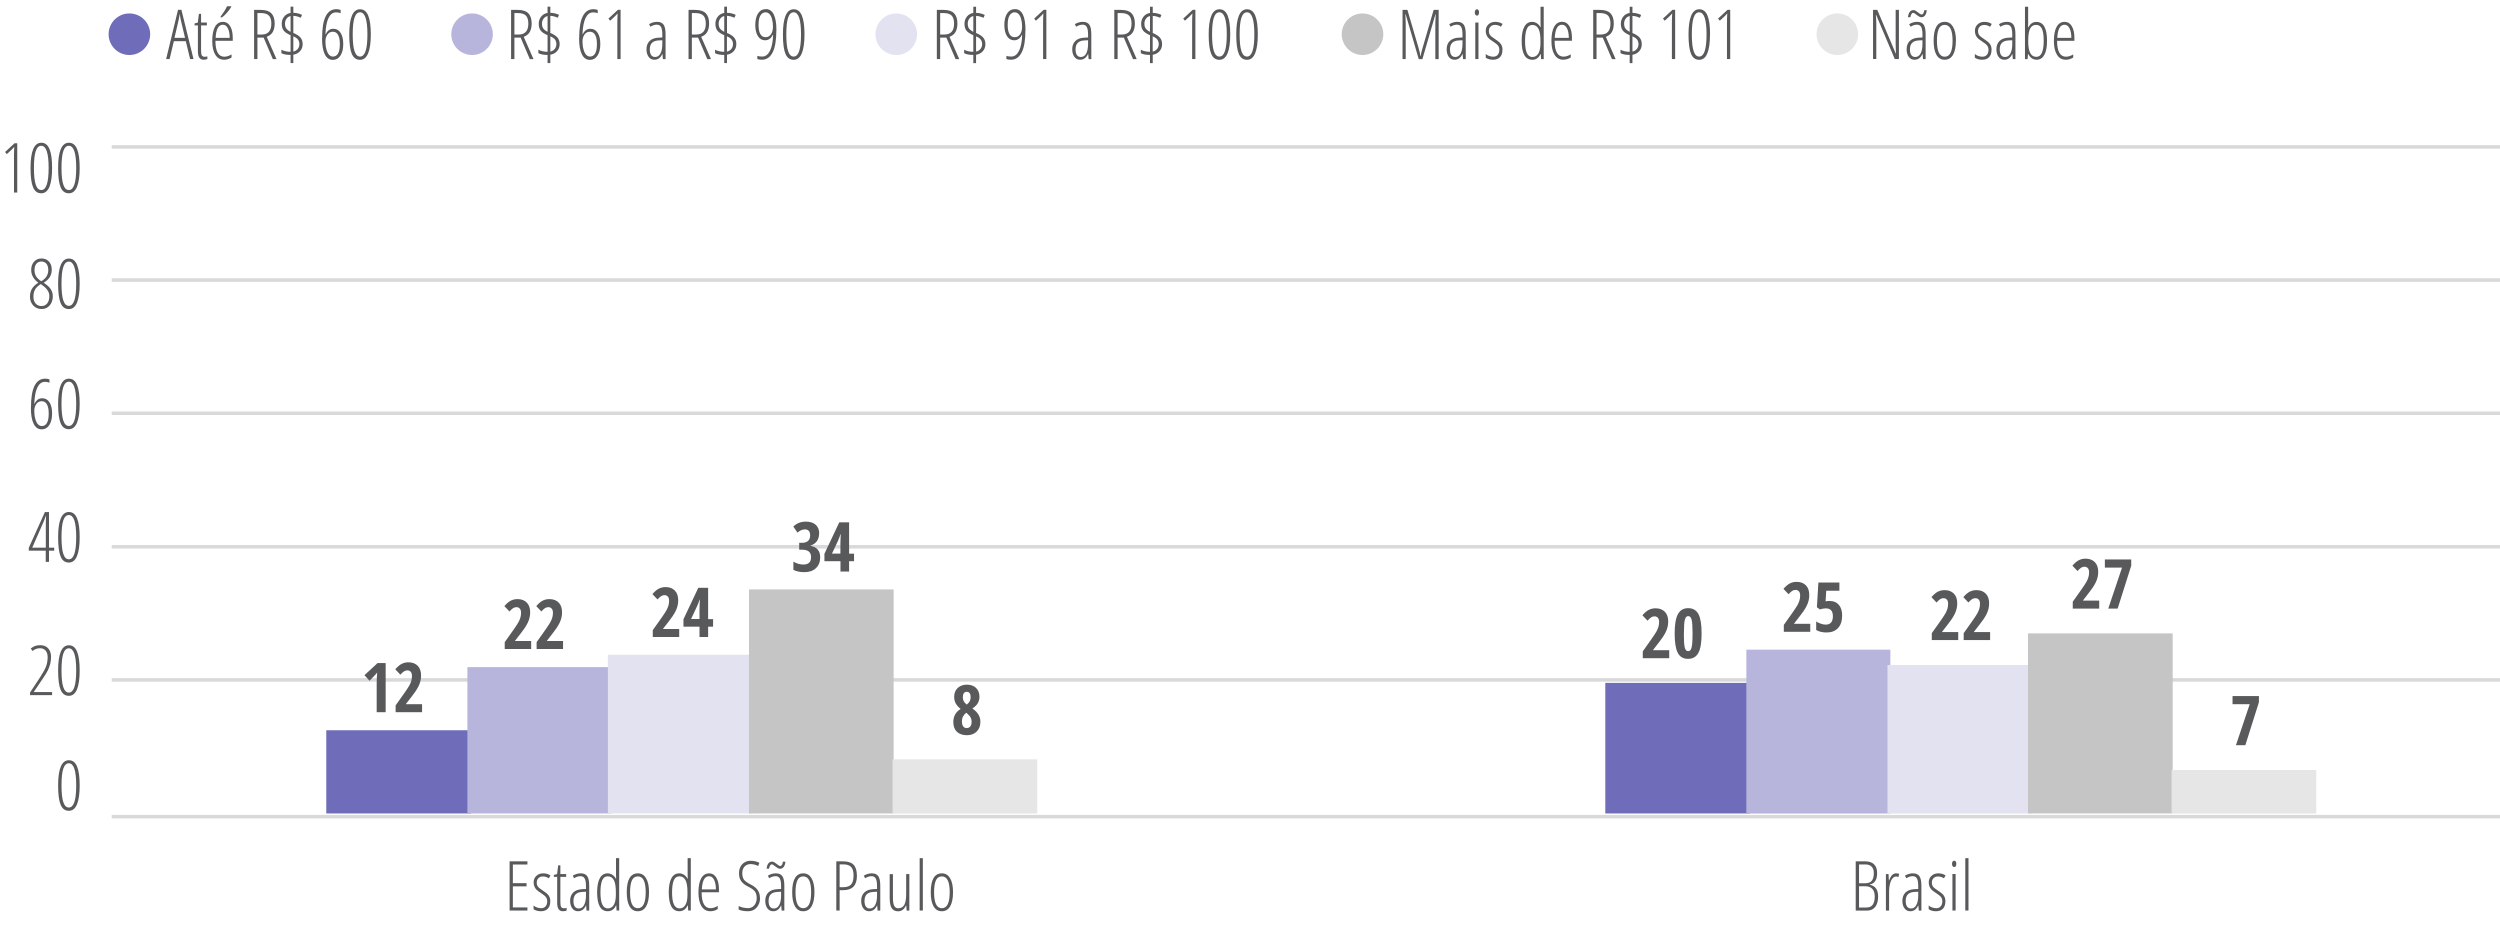 <?xml version="1.0" encoding="UTF-8"?>
<svg id="Camada_2" data-name="Camada 2" xmlns="http://www.w3.org/2000/svg" version="1.1" viewBox="0 0 353.61 131.23">
  <defs>
    <style>
      .cls-1 {
        fill: #58595b;
      }

      .cls-1, .cls-2, .cls-3, .cls-4, .cls-5, .cls-6 {
        stroke-width: 0px;
      }

      .cls-2 {
        fill: #b7b5dc;
      }

      .cls-7 {
        fill: none;
        stroke: #d9d9d9;
        stroke-miterlimit: 10;
        stroke-width: .5px;
      }

      .cls-3 {
        fill: #e6e6e6;
      }

      .cls-4 {
        fill: #6f6cb9;
      }

      .cls-5 {
        fill: #c5c5c5;
      }

      .cls-6 {
        fill: #e2e2f1;
      }
    </style>
  </defs>
  <circle class="cls-3" cx="259.88" cy="4.84" r="2.94"/>
  <circle class="cls-5" cx="192.72" cy="4.84" r="2.94"/>
  <circle class="cls-2" cx="66.77" cy="4.84" r="2.94"/>
  <circle class="cls-6" cx="126.77" cy="4.84" r="2.94"/>
  <circle class="cls-4" cx="18.3" cy="4.84" r="2.94"/>
  <g>
    <path class="cls-1" d="M74.6,128.79h-2.52v-6.96h2.52v.45h-2.06v2.64h1.94v.45h-1.94v2.98h2.06v.45Z"/>
    <path class="cls-1" d="M77.83,127.5c0,.44-.11.78-.34,1.02-.23.25-.56.37-.99.37-.23,0-.44-.03-.62-.09-.18-.06-.32-.13-.41-.2v-.53c.12.12.27.21.47.28.19.07.39.11.6.11.27,0,.48-.09.63-.26.15-.17.23-.41.23-.7,0-.23-.05-.42-.16-.58-.11-.16-.32-.34-.63-.54-.35-.22-.59-.4-.72-.53-.13-.13-.23-.28-.3-.45s-.11-.36-.11-.59c0-.37.12-.68.38-.92.25-.24.57-.36.96-.36.42,0,.76.1,1.04.3l-.23.4c-.26-.17-.54-.26-.83-.26-.27,0-.48.08-.64.24-.16.16-.24.36-.24.62,0,.23.05.42.16.57s.34.34.69.56c.34.23.58.41.7.54s.22.28.28.45c.06.16.09.35.09.56Z"/>
    <path class="cls-1" d="M79.78,128.47c.14,0,.26-.02.37-.06v.38c-.14.06-.32.1-.54.1-.53,0-.8-.4-.8-1.19v-3.67h-.47v-.27l.46-.13.15-1.23h.31v1.23h.82v.4h-.82v3.54c0,.35.04.59.11.71s.21.19.4.19Z"/>
    <path class="cls-1" d="M82.96,128.79l-.06-.72h-.02c-.25.55-.62.82-1.12.82-.34,0-.61-.13-.81-.4-.2-.27-.31-.63-.31-1.08,0-.49.15-.88.44-1.17.3-.29.71-.44,1.24-.47l.56-.03v-.43c0-.48-.06-.83-.18-1.05s-.32-.33-.6-.33c-.3,0-.6.1-.9.29l-.19-.36c.36-.22.73-.33,1.13-.33.43,0,.73.13.92.4.19.27.28.72.28,1.35v3.52h-.37ZM81.86,128.5c.32,0,.58-.16.75-.48.18-.32.27-.77.27-1.35v-.54l-.54.03c-.42.02-.72.14-.93.35-.2.21-.3.51-.3.91,0,.37.07.65.2.82.13.17.31.26.54.26Z"/>
    <path class="cls-1" d="M85.96,128.89c-1,0-1.5-.89-1.5-2.67,0-.88.13-1.54.38-2,.25-.46.62-.69,1.11-.69.23,0,.45.07.66.2s.37.32.5.55h.04l-.02-.58v-2.32h.45v7.41h-.37l-.04-.72h-.04c-.12.26-.28.47-.48.61s-.42.21-.68.21ZM85.98,128.49c.36,0,.64-.17.84-.5s.29-.83.29-1.48v-.3c0-.78-.09-1.35-.28-1.72-.19-.36-.48-.54-.86-.54s-.64.19-.8.58c-.16.39-.24.95-.24,1.69s.08,1.31.25,1.69c.17.38.44.58.81.58Z"/>
    <path class="cls-1" d="M91.8,126.2c0,.87-.14,1.54-.41,2-.27.46-.67.69-1.18.69s-.89-.23-1.16-.69c-.27-.46-.4-1.13-.4-2,0-1.78.53-2.67,1.58-2.67.5,0,.88.23,1.16.7.28.47.41,1.12.41,1.97ZM89.12,126.2c0,.75.09,1.31.27,1.69s.46.57.83.57c.74,0,1.11-.75,1.11-2.26s-.37-2.24-1.11-2.24c-.39,0-.67.19-.84.56-.17.38-.26.94-.26,1.68Z"/>
    <path class="cls-1" d="M96.09,128.89c-1,0-1.5-.89-1.5-2.67,0-.88.13-1.54.38-2,.25-.46.62-.69,1.11-.69.23,0,.45.07.66.2s.37.32.5.55h.04l-.02-.58v-2.32h.45v7.41h-.37l-.04-.72h-.04c-.12.26-.28.47-.48.61s-.42.21-.68.21ZM96.11,128.49c.36,0,.64-.17.84-.5s.29-.83.29-1.48v-.3c0-.78-.09-1.35-.28-1.72-.19-.36-.48-.54-.86-.54s-.64.19-.8.58c-.16.39-.24.95-.24,1.69s.08,1.31.25,1.69c.17.38.44.58.81.58Z"/>
    <path class="cls-1" d="M100.49,128.89c-.55,0-.97-.23-1.26-.7-.29-.47-.44-1.11-.44-1.94,0-.88.13-1.56.39-2.02.26-.46.64-.7,1.13-.7.43,0,.77.2,1.01.61.25.41.37.96.37,1.65v.42h-2.45c0,.75.11,1.32.32,1.69.21.37.52.56.94.56.32,0,.66-.11,1.02-.32v.44c-.33.21-.68.31-1.04.31ZM100.29,123.94c-.62,0-.96.62-1.02,1.86h1.99c0-.57-.09-1.02-.26-1.36-.17-.34-.41-.5-.7-.5Z"/>
    <path class="cls-1" d="M107.51,126.97c0,.57-.16,1.03-.48,1.39s-.72.53-1.21.53c-.56,0-1-.08-1.34-.24v-.5c.17.09.37.17.61.22.24.05.49.08.72.08.36,0,.65-.13.88-.4.23-.27.34-.61.34-1.03,0-.38-.08-.69-.24-.91-.16-.23-.47-.45-.93-.68-.36-.18-.63-.36-.8-.53s-.31-.37-.4-.59c-.09-.23-.13-.5-.13-.81,0-.34.07-.65.21-.91s.33-.47.59-.62c.25-.15.52-.22.82-.22.27,0,.52.03.74.09.22.06.39.13.52.2l-.18.45c-.35-.18-.71-.27-1.08-.27-.34,0-.62.12-.84.35-.21.23-.32.54-.32.93s.08.69.23.91c.16.22.46.44.91.67.47.23.81.5,1.03.8.22.31.33.68.33,1.12Z"/>
    <path class="cls-1" d="M110.56,128.79l-.06-.72h-.02c-.25.55-.62.82-1.12.82-.34,0-.61-.13-.81-.4-.2-.27-.31-.63-.31-1.08,0-.49.15-.88.44-1.17.3-.29.71-.44,1.24-.47l.56-.03v-.43c0-.48-.06-.83-.18-1.05s-.32-.33-.6-.33c-.3,0-.6.1-.9.29l-.19-.36c.36-.22.73-.33,1.13-.33.43,0,.73.13.92.4.19.27.28.72.28,1.35v3.52h-.37ZM110.33,122.88c-.11,0-.22-.03-.33-.1s-.21-.13-.31-.21c-.1-.07-.19-.14-.28-.21s-.17-.1-.24-.1c-.1,0-.19.06-.25.17s-.12.26-.15.44h-.35c.04-.31.12-.55.25-.73.13-.18.31-.27.54-.27.11,0,.22.03.32.1.1.06.21.13.3.21.1.07.19.14.28.21s.17.1.25.1c.11,0,.19-.06.25-.17s.1-.26.13-.44h.35c-.03.32-.11.57-.24.74-.13.17-.31.26-.52.26ZM109.46,128.5c.32,0,.58-.16.75-.48.18-.32.27-.77.27-1.35v-.54l-.54.03c-.42.02-.72.14-.93.35-.2.21-.3.51-.3.91,0,.37.07.65.2.82.13.17.31.26.54.26Z"/>
    <path class="cls-1" d="M115.2,126.2c0,.87-.14,1.54-.41,2-.27.46-.67.69-1.18.69s-.89-.23-1.16-.69c-.27-.46-.4-1.13-.4-2,0-1.78.53-2.67,1.58-2.67.5,0,.88.23,1.16.7.28.47.41,1.12.41,1.97ZM112.52,126.2c0,.75.09,1.31.27,1.69s.46.57.83.57c.74,0,1.11-.75,1.11-2.26s-.37-2.24-1.11-2.24c-.39,0-.67.19-.84.56-.17.38-.26.94-.26,1.68Z"/>
    <path class="cls-1" d="M121.21,123.83c0,.72-.16,1.24-.49,1.58s-.81.5-1.46.5h-.5v2.88h-.47v-6.96h.95c.68,0,1.18.16,1.49.48.31.32.47.83.47,1.52ZM118.76,125.49h.47c.55,0,.93-.13,1.16-.39.23-.26.34-.68.34-1.27s-.12-.96-.35-1.21c-.24-.24-.6-.36-1.1-.36h-.52v3.23Z"/>
    <path class="cls-1" d="M124.13,128.79l-.06-.72h-.02c-.25.55-.62.82-1.12.82-.34,0-.61-.13-.81-.4-.2-.27-.31-.63-.31-1.08,0-.49.15-.88.44-1.17.3-.29.71-.44,1.24-.47l.56-.03v-.43c0-.48-.06-.83-.18-1.05s-.32-.33-.6-.33c-.3,0-.6.1-.9.29l-.19-.36c.36-.22.73-.33,1.13-.33.43,0,.73.13.92.4.19.27.28.72.28,1.35v3.52h-.37ZM123.03,128.5c.32,0,.58-.16.75-.48.18-.32.27-.77.27-1.35v-.54l-.54.03c-.42.02-.72.14-.93.35-.2.21-.3.51-.3.91,0,.37.07.65.2.82.13.17.31.26.54.26Z"/>
    <path class="cls-1" d="M126.3,123.63v3.37c0,.51.06.88.18,1.12.12.23.31.35.56.35.39,0,.68-.16.86-.47.18-.32.27-.83.27-1.53v-2.84h.45v5.17h-.38l-.06-.72h-.04c-.11.26-.27.47-.46.61s-.41.21-.64.21c-.42,0-.72-.15-.91-.44-.19-.29-.29-.78-.29-1.45v-3.37h.45Z"/>
    <path class="cls-1" d="M130.53,128.79h-.45v-7.41h.45v7.41Z"/>
    <path class="cls-1" d="M134.8,126.2c0,.87-.14,1.54-.41,2-.27.46-.67.69-1.18.69s-.89-.23-1.16-.69c-.27-.46-.4-1.13-.4-2,0-1.78.53-2.67,1.58-2.67.5,0,.88.23,1.16.7.28.47.41,1.12.41,1.97ZM132.12,126.2c0,.75.09,1.31.27,1.69s.46.57.83.57c.74,0,1.11-.75,1.11-2.26s-.37-2.24-1.11-2.24c-.39,0-.67.19-.84.56-.17.38-.26.94-.26,1.68Z"/>
  </g>
  <g>
    <path class="cls-1" d="M262.48,121.83h1.33c.55,0,.97.14,1.26.42.29.28.44.69.44,1.24,0,.94-.34,1.48-1.03,1.62v.04c.4.08.69.26.88.53.19.27.29.65.29,1.14,0,.62-.14,1.11-.41,1.46-.28.35-.66.52-1.16.52h-1.6v-6.96ZM262.95,124.93h.88c.43,0,.75-.12.93-.36.19-.24.28-.6.28-1.09,0-.39-.1-.69-.31-.9-.21-.21-.51-.31-.91-.31h-.87v2.67ZM262.95,125.36v3h1.07c.77,0,1.15-.52,1.15-1.56,0-.46-.11-.82-.34-1.07-.23-.25-.54-.37-.95-.37h-.94Z"/>
    <path class="cls-1" d="M268.18,123.53c.16,0,.31.02.45.07l-.11.45c-.11-.05-.23-.07-.35-.07-.17,0-.34.09-.49.27-.15.18-.27.43-.35.75-.09.32-.13.67-.13,1.06v2.74h-.45v-5.17h.37l.05.9h.03c.24-.67.57-1,.98-1Z"/>
    <path class="cls-1" d="M271.4,128.79l-.06-.72h-.02c-.25.55-.62.82-1.12.82-.34,0-.61-.13-.81-.4-.21-.27-.31-.63-.31-1.08,0-.49.15-.88.44-1.17.29-.29.71-.44,1.24-.47l.56-.03v-.43c0-.48-.06-.83-.18-1.05-.12-.22-.32-.33-.6-.33-.29,0-.6.1-.9.29l-.2-.36c.36-.22.73-.33,1.13-.33.43,0,.73.13.92.4.19.27.28.72.28,1.35v3.52h-.37ZM270.3,128.5c.32,0,.58-.16.75-.48.18-.32.27-.77.27-1.35v-.54l-.54.03c-.42.02-.72.14-.93.35-.2.21-.3.51-.3.91,0,.37.07.65.2.82.13.17.31.26.54.26Z"/>
    <path class="cls-1" d="M275.16,127.5c0,.44-.11.78-.34,1.02-.23.25-.56.37-.99.37-.24,0-.44-.03-.62-.09-.18-.06-.32-.13-.41-.2v-.53c.12.12.27.21.47.28.19.07.39.11.6.11.27,0,.48-.09.63-.26.15-.17.23-.41.23-.7,0-.23-.05-.42-.16-.58-.11-.16-.32-.34-.63-.54-.35-.22-.59-.4-.72-.53-.13-.13-.23-.28-.3-.45-.07-.17-.11-.36-.11-.59,0-.37.12-.68.38-.92.25-.24.57-.36.96-.36.42,0,.76.1,1.04.3l-.23.4c-.26-.17-.54-.26-.83-.26-.27,0-.48.08-.64.24-.16.16-.24.36-.24.62,0,.23.05.42.16.57.11.15.34.34.69.56.34.23.58.41.7.54s.22.28.28.45c.06.16.09.35.09.56Z"/>
    <path class="cls-1" d="M276.1,122.19c0-.14.03-.25.09-.33.06-.08.13-.12.23-.12.09,0,.15.04.21.12.05.08.08.19.08.33s-.03.25-.08.33c-.05.08-.12.12-.21.12-.09,0-.17-.04-.23-.12-.06-.08-.09-.19-.09-.33ZM276.61,128.79h-.45v-5.17h.45v5.17Z"/>
    <path class="cls-1" d="M278.43,128.79h-.45v-7.41h.45v7.41Z"/>
  </g>
  <path class="cls-7" d="M15.8,96.17h337.81M15.8,77.34h337.81M15.8,58.45h337.81M15.8,39.61h337.81M15.8,20.78h337.81"/>
  <path class="cls-4" d="M46.15,103.29h20.46v11.77h-20.46v-11.77h0ZM227.06,96.59h20.46v18.47h-20.46v-18.47h0Z"/>
  <path class="cls-2" d="M66.11,94.36h20.37v20.7h-20.37v-20.7h0ZM247.01,91.89h20.37v23.18h-20.37v-23.18h0Z"/>
  <path class="cls-6" d="M85.98,92.61h20.46v22.45h-20.46v-22.45h0ZM266.97,94.06h20.37v21.01h-20.37v-21.01h0Z"/>
  <path class="cls-5" d="M105.94,83.37h20.46v31.69h-20.46v-31.69h0ZM286.85,89.59h20.46v25.47h-20.46v-25.47h0Z"/>
  <path class="cls-3" d="M126.25,107.4h20.46v7.67h-20.46v-7.67h0ZM307.16,108.91h20.46v6.16h-20.46v-6.16h0Z"/>
  <line class="cls-7" x1="15.8" y1="115.51" x2="353.61" y2="115.51"/>
  <g>
    <path class="cls-1" d="M54.56,100.74h-1.28v-4.08c0-.44.02-.96.07-1.53-.02.03-.1.13-.25.29-.14.16-.42.45-.83.87l-.72-.79,1.85-1.71h1.15v6.96Z"/>
    <path class="cls-1" d="M59.69,100.74h-3.73v-.97l1.24-1.75c.34-.48.57-.84.7-1.07s.22-.46.28-.67c.06-.21.09-.44.09-.66,0-.27-.06-.47-.18-.6-.12-.13-.27-.2-.46-.2-.17,0-.33.04-.47.13s-.32.25-.53.48l-.72-.76c.33-.38.64-.64.93-.78s.6-.21.93-.21c.56,0,1,.17,1.32.5s.47.79.47,1.38c0,.27-.03.52-.09.76-.06.24-.14.48-.26.72-.12.24-.26.49-.44.75-.17.26-.62.85-1.35,1.78v.04h2.28v1.15Z"/>
  </g>
  <g>
    <path class="cls-1" d="M236.09,93.1h-3.73v-.97l1.24-1.75c.34-.48.57-.84.7-1.07s.22-.46.28-.67c.06-.21.09-.44.09-.66,0-.27-.06-.47-.18-.6s-.27-.2-.46-.2c-.17,0-.33.04-.47.13-.15.09-.32.25-.53.48l-.72-.76c.33-.38.64-.64.93-.78s.59-.21.93-.21c.56,0,1,.17,1.32.5.32.33.47.79.47,1.38,0,.27-.03.52-.09.76-.06.24-.14.48-.26.72-.12.24-.26.49-.44.75s-.62.85-1.35,1.78v.04h2.28v1.15Z"/>
    <path class="cls-1" d="M240.68,89.62c0,1.26-.15,2.17-.46,2.73-.3.56-.79.84-1.46.84s-1.16-.28-1.45-.85c-.29-.56-.44-1.47-.44-2.73s.15-2.17.46-2.74c.31-.57.79-.85,1.45-.85s1.15.28,1.45.83c.3.56.45,1.47.45,2.76ZM238.17,89.62c0,.97.04,1.63.13,1.97.08.34.24.51.48.51.16,0,.28-.07.37-.22.09-.15.15-.39.19-.73.04-.34.06-.85.06-1.53,0-.96-.04-1.61-.13-1.96s-.25-.52-.48-.52-.39.17-.48.52-.13,1-.13,1.96Z"/>
  </g>
  <g>
    <path class="cls-1" d="M75.12,91.8h-3.73v-.97l1.24-1.75c.34-.48.57-.84.7-1.07s.22-.46.28-.67c.06-.21.09-.44.09-.66,0-.27-.06-.47-.18-.6-.12-.13-.27-.2-.46-.2-.17,0-.33.04-.47.13s-.32.25-.53.48l-.72-.76c.33-.38.64-.64.93-.78s.6-.21.93-.21c.56,0,1,.17,1.32.5s.47.79.47,1.38c0,.27-.03.52-.09.76-.06.24-.14.48-.26.72-.12.24-.26.49-.44.75-.17.26-.62.85-1.35,1.78v.04h2.28v1.15Z"/>
    <path class="cls-1" d="M79.63,91.8h-3.73v-.97l1.24-1.75c.34-.48.57-.84.7-1.07s.22-.46.28-.67c.06-.21.09-.44.09-.66,0-.27-.06-.47-.18-.6-.12-.13-.27-.2-.46-.2-.17,0-.33.04-.47.13s-.32.25-.53.48l-.72-.76c.33-.38.64-.64.93-.78s.6-.21.93-.21c.56,0,1,.17,1.32.5s.47.79.47,1.38c0,.27-.03.52-.09.76-.06.24-.14.48-.26.72-.12.24-.26.49-.44.75-.17.26-.62.85-1.35,1.78v.04h2.28v1.15Z"/>
  </g>
  <g>
    <path class="cls-1" d="M256.04,89.36h-3.73v-.97l1.24-1.75c.34-.48.57-.84.7-1.07s.22-.46.28-.67c.06-.21.09-.44.09-.66,0-.27-.06-.47-.18-.6s-.27-.2-.46-.2c-.17,0-.33.04-.47.13-.15.09-.32.25-.53.48l-.72-.76c.33-.38.64-.64.93-.78s.59-.21.93-.21c.56,0,1,.17,1.32.5.32.33.47.79.47,1.38,0,.27-.03.52-.09.76-.06.24-.14.48-.26.72-.12.24-.26.49-.44.75s-.62.85-1.35,1.78v.04h2.28v1.15Z"/>
    <path class="cls-1" d="M258.85,85.01c.52,0,.94.18,1.25.55.31.37.46.86.46,1.5,0,.76-.19,1.35-.58,1.77-.39.42-.92.63-1.61.63-.61,0-1.1-.12-1.48-.35v-1.21c.16.12.37.22.63.31.25.09.49.14.71.14.68,0,1.02-.4,1.02-1.19,0-.74-.33-1.11-1-1.11-.26,0-.54.05-.84.15l-.42-.31.21-3.49h2.97v1.16h-1.86l-.09,1.5c.18-.04.38-.06.61-.06Z"/>
  </g>
  <g>
    <path class="cls-1" d="M96.06,90.1h-3.73v-.97l1.24-1.75c.34-.48.57-.84.7-1.07s.22-.46.28-.67c.06-.21.09-.44.09-.66,0-.27-.06-.47-.18-.6-.12-.13-.27-.2-.46-.2-.17,0-.33.04-.47.13s-.32.25-.53.48l-.72-.76c.33-.38.64-.64.93-.78s.6-.21.93-.21c.56,0,1,.17,1.32.5s.47.79.47,1.38c0,.27-.03.52-.09.76-.06.24-.14.48-.26.72-.12.24-.26.49-.44.75-.17.26-.62.85-1.35,1.78v.04h2.28v1.15Z"/>
    <path class="cls-1" d="M100.86,88.64h-.7v1.46h-1.22v-1.46h-2.27v-1.05l2.1-4.45h1.39v4.43h.7v1.07ZM98.94,87.56v-1.47l.02-.65.03-.62h-.04c-.11.35-.23.66-.36.94l-.84,1.79h1.18Z"/>
  </g>
  <g>
    <path class="cls-1" d="M276.97,90.53h-3.73v-.97l1.24-1.75c.34-.48.57-.84.7-1.07s.22-.46.28-.67c.06-.21.09-.44.09-.66,0-.27-.06-.47-.18-.6s-.27-.2-.46-.2c-.17,0-.33.04-.47.13-.15.09-.32.25-.53.48l-.72-.76c.33-.38.64-.64.93-.78s.59-.21.93-.21c.56,0,1,.17,1.32.5.32.33.47.79.47,1.38,0,.27-.03.52-.09.76-.06.24-.14.48-.26.72-.12.24-.26.49-.44.75s-.62.85-1.35,1.78v.04h2.28v1.15Z"/>
    <path class="cls-1" d="M281.48,90.53h-3.73v-.97l1.24-1.75c.34-.48.57-.84.7-1.07s.22-.46.28-.67c.06-.21.09-.44.09-.66,0-.27-.06-.47-.18-.6s-.27-.2-.46-.2c-.17,0-.33.04-.47.13-.15.09-.32.25-.53.48l-.72-.76c.33-.38.64-.64.93-.78s.59-.21.93-.21c.56,0,1,.17,1.32.5.32.33.47.79.47,1.38,0,.27-.03.52-.09.76-.06.24-.14.48-.26.72-.12.24-.26.49-.44.75s-.62.85-1.35,1.78v.04h2.28v1.15Z"/>
  </g>
  <g>
    <path class="cls-1" d="M115.86,75.45c0,.44-.11.81-.32,1.1-.22.3-.52.5-.91.62v.04c.44.07.78.24,1.02.51.24.27.36.64.36,1.11,0,.64-.2,1.15-.6,1.53s-.94.57-1.64.57c-.62,0-1.13-.11-1.55-.33v-1.16c.21.13.44.23.68.3.24.07.48.11.71.11.37,0,.65-.08.83-.25.19-.17.28-.44.28-.81,0-.7-.43-1.04-1.28-1.04h-.4v-.97h.38c.38,0,.67-.09.87-.27.2-.18.3-.44.3-.79,0-.28-.06-.48-.19-.63-.13-.14-.31-.21-.55-.21-.36,0-.71.15-1.05.46l-.59-.86c.47-.47,1.06-.7,1.78-.7.59,0,1.05.15,1.38.44.33.3.5.7.5,1.22Z"/>
    <path class="cls-1" d="M120.8,79.38h-.7v1.46h-1.22v-1.46h-2.27v-1.05l2.1-4.45h1.39v4.43h.7v1.07ZM118.87,78.31v-1.47l.02-.65.03-.62h-.04c-.11.35-.23.66-.36.94l-.84,1.79h1.18Z"/>
  </g>
  <g>
    <path class="cls-1" d="M296.91,86.08h-3.73v-.97l1.24-1.75c.34-.48.57-.84.7-1.07s.22-.46.28-.67c.06-.21.09-.44.09-.66,0-.27-.06-.47-.18-.6s-.27-.2-.46-.2c-.17,0-.33.04-.47.13-.15.09-.32.25-.53.48l-.72-.76c.33-.38.64-.64.93-.78s.59-.21.93-.21c.56,0,1,.17,1.32.5.32.33.47.79.47,1.38,0,.27-.03.52-.09.76-.06.24-.14.48-.26.72-.12.24-.26.49-.44.75s-.62.85-1.35,1.78v.04h2.28v1.15Z"/>
    <path class="cls-1" d="M298.2,86.08l1.95-5.8h-2.43v-1.15h3.73v.88l-1.92,6.07h-1.34Z"/>
  </g>
  <path class="cls-1" d="M136.75,96.84c.54,0,.98.15,1.3.46.32.31.49.73.49,1.26,0,.33-.08.62-.23.89-.15.27-.41.52-.77.76.41.29.69.58.87.89s.26.63.26.99c0,.57-.17,1.03-.52,1.38-.35.35-.81.52-1.39.52s-1.07-.16-1.41-.48c-.34-.32-.51-.78-.51-1.38,0-.4.08-.75.25-1.06.17-.31.43-.57.79-.8-.33-.26-.57-.53-.71-.8-.14-.27-.21-.57-.21-.91,0-.52.17-.94.5-1.25.33-.31.77-.47,1.29-.47ZM136.06,102.06c0,.28.06.5.17.67.12.17.28.25.5.25.23,0,.41-.08.53-.25.12-.17.17-.39.17-.67,0-.2-.05-.39-.14-.57-.09-.18-.27-.38-.53-.61l-.07-.07c-.21.15-.36.33-.47.52-.11.2-.16.44-.16.73ZM136.74,97.85c-.18,0-.32.07-.41.2-.09.13-.14.32-.14.56,0,.21.04.39.11.55.08.16.22.32.44.5.21-.16.35-.32.43-.49.08-.16.12-.35.12-.56,0-.51-.19-.76-.56-.76Z"/>
  <path class="cls-1" d="M316.26,105.4l1.95-5.8h-2.43v-1.15h3.73v.88l-1.92,6.07h-1.34Z"/>
  <path class="cls-1" d="M11.27,111.09c0,1.18-.13,2.07-.38,2.68-.26.61-.64.91-1.15.91-.54,0-.92-.28-1.16-.84s-.36-1.48-.36-2.74c0-2.38.51-3.57,1.52-3.57.53,0,.91.29,1.16.89s.37,1.49.37,2.69ZM8.7,111.09c0,1.05.08,1.83.25,2.35.17.52.43.78.79.78.7,0,1.04-1.05,1.04-3.14s-.35-3.12-1.04-3.12c-.36,0-.62.26-.79.77-.17.51-.25,1.3-.25,2.35Z"/>
  <g>
    <path class="cls-1" d="M7.37,98.32h-3.12v-.37l1.4-2.12c.43-.66.72-1.18.87-1.58.15-.4.22-.84.22-1.33,0-.37-.1-.67-.29-.9-.19-.22-.46-.33-.79-.33-.22,0-.41.03-.57.1-.16.06-.33.16-.49.29l-.25-.36c.22-.17.44-.29.64-.36s.44-.1.71-.1c.48,0,.85.15,1.12.45s.4.7.4,1.21c0,.35-.04.68-.12.99-.08.31-.19.61-.33.9-.14.3-.38.68-.7,1.15l-1.28,1.89v.04h2.58v.43Z"/>
    <path class="cls-1" d="M11.27,94.83c0,1.18-.13,2.07-.38,2.68-.26.61-.64.91-1.15.91-.54,0-.92-.28-1.16-.84s-.36-1.48-.36-2.74c0-2.38.51-3.57,1.52-3.57.53,0,.91.29,1.16.89s.37,1.49.37,2.69ZM8.7,94.83c0,1.05.08,1.83.25,2.35.17.52.43.78.79.78.7,0,1.04-1.05,1.04-3.14s-.35-3.12-1.04-3.12c-.36,0-.62.26-.79.77-.17.51-.25,1.3-.25,2.35Z"/>
  </g>
  <g>
    <path class="cls-1" d="M7.67,77.89h-.74v1.58h-.46v-1.58h-2.4v-.4l2.28-5.06h.58v5.03h.74v.43ZM6.48,77.46v-3.36c0-.39.01-.76.04-1.13h-.03l-.35.89-1.58,3.6h1.92Z"/>
    <path class="cls-1" d="M11.27,75.98c0,1.18-.13,2.07-.38,2.68-.26.61-.64.91-1.15.91-.54,0-.92-.28-1.16-.84s-.36-1.48-.36-2.74c0-2.38.51-3.57,1.52-3.57.53,0,.91.29,1.16.89s.37,1.49.37,2.69ZM8.7,75.98c0,1.05.08,1.83.25,2.35.17.52.43.78.79.78.7,0,1.04-1.05,1.04-3.14s-.35-3.12-1.04-3.12c-.36,0-.62.26-.79.77-.17.51-.25,1.3-.25,2.35Z"/>
  </g>
  <g>
    <path class="cls-1" d="M4.38,57.65c0-1.39.17-2.42.51-3.09.34-.67.84-1,1.51-1,.24,0,.45.04.6.11v.46c-.18-.08-.4-.12-.64-.12-.46,0-.81.26-1.07.79-.26.53-.4,1.29-.44,2.3h.04c.11-.24.26-.43.44-.57.19-.14.4-.2.65-.2.43,0,.77.19,1.02.58.25.38.37.91.37,1.58s-.13,1.24-.4,1.64c-.26.4-.62.6-1.07.6-.5,0-.88-.26-1.14-.79-.26-.52-.39-1.28-.39-2.28ZM5.92,60.26c.31,0,.56-.15.72-.44.17-.29.25-.73.25-1.32s-.08-1-.25-1.3-.41-.45-.74-.45-.57.13-.76.39c-.19.26-.29.58-.29.98s.04.77.14,1.11c.09.34.21.6.37.77.16.17.34.26.55.26Z"/>
    <path class="cls-1" d="M11.27,57.12c0,1.18-.13,2.07-.38,2.68-.26.61-.64.91-1.15.91-.54,0-.92-.28-1.16-.84s-.36-1.48-.36-2.74c0-2.38.51-3.57,1.52-3.57.53,0,.91.29,1.16.89s.37,1.49.37,2.69ZM8.7,57.12c0,1.05.08,1.83.25,2.35.17.52.43.78.79.78.7,0,1.04-1.05,1.04-3.14s-.35-3.12-1.04-3.12c-.36,0-.62.26-.79.77-.17.51-.25,1.3-.25,2.35Z"/>
  </g>
  <g>
    <path class="cls-1" d="M5.86,36.56c.44,0,.79.14,1.06.43.27.28.4.68.4,1.17,0,.77-.38,1.38-1.14,1.83.34.23.59.43.76.61.17.18.3.37.39.58.09.21.14.45.14.71,0,.53-.15.97-.44,1.31-.29.34-.67.51-1.12.51-.49,0-.89-.16-1.2-.49-.31-.33-.47-.75-.47-1.27,0-.4.09-.76.26-1.07.17-.31.48-.61.91-.89-.67-.51-1-1.12-1-1.81,0-.48.14-.87.41-1.17s.62-.45,1.05-.45ZM4.73,41.97c0,.4.1.72.31.96.21.24.49.36.83.36s.61-.13.81-.38c.2-.25.3-.6.3-1.04,0-.56-.33-1.07-.99-1.53l-.23-.16c-.38.25-.65.5-.8.77s-.23.6-.23,1.01ZM5.85,36.99c-.3,0-.53.11-.71.32-.17.21-.26.51-.26.89,0,.33.07.61.21.86.14.24.39.49.75.72.35-.21.6-.44.75-.7.16-.26.24-.55.24-.88,0-.38-.09-.68-.26-.89-.17-.21-.42-.32-.73-.32Z"/>
    <path class="cls-1" d="M11.27,40.13c0,1.18-.13,2.07-.38,2.68-.26.61-.64.91-1.15.91-.54,0-.92-.28-1.16-.84s-.36-1.48-.36-2.74c0-2.38.51-3.57,1.52-3.57.53,0,.91.29,1.16.89s.37,1.49.37,2.69ZM8.7,40.13c0,1.05.08,1.83.25,2.35.17.52.43.78.79.78.7,0,1.04-1.05,1.04-3.14s-.35-3.12-1.04-3.12c-.36,0-.62.26-.79.77-.17.51-.25,1.3-.25,2.35Z"/>
  </g>
  <g>
    <path class="cls-1" d="M2.44,27.23h-.46v-5.12c0-.42.01-.86.04-1.35-.07.09-.22.26-.47.5l-.59.54-.24-.3,1.34-1.24h.38v6.96Z"/>
    <path class="cls-1" d="M7.37,23.75c0,1.18-.13,2.07-.38,2.68-.26.61-.64.91-1.15.91-.54,0-.92-.28-1.16-.84s-.36-1.48-.36-2.74c0-2.38.51-3.57,1.52-3.57.53,0,.91.29,1.16.89s.37,1.49.37,2.69ZM4.8,23.75c0,1.05.08,1.83.25,2.35.17.52.43.78.79.78.7,0,1.04-1.05,1.04-3.14s-.35-3.12-1.04-3.12c-.36,0-.62.26-.79.77-.17.51-.25,1.3-.25,2.35Z"/>
    <path class="cls-1" d="M11.27,23.75c0,1.18-.13,2.07-.38,2.68-.26.61-.64.91-1.15.91-.54,0-.92-.28-1.16-.84s-.36-1.48-.36-2.74c0-2.38.51-3.57,1.52-3.57.53,0,.91.29,1.16.89s.37,1.49.37,2.69ZM8.7,23.75c0,1.05.08,1.83.25,2.35.17.52.43.78.79.78.7,0,1.04-1.05,1.04-3.14s-.35-3.12-1.04-3.12c-.36,0-.62.26-.79.77-.17.51-.25,1.3-.25,2.35Z"/>
  </g>
  <g>
    <path class="cls-1" d="M26.89,8.35l-.61-2.52h-1.69l-.6,2.52h-.49l1.68-6.96h.48l1.71,6.96h-.48ZM26.17,5.36l-.61-2.59c-.06-.29-.11-.57-.15-.83-.03.28-.07.55-.13.83l-.6,2.59h1.49Z"/>
    <path class="cls-1" d="M28.96,8.03c.14,0,.26-.02.37-.06v.38c-.14.06-.32.1-.54.1-.53,0-.8-.4-.8-1.19v-3.67h-.47v-.27l.46-.13.15-1.23h.31v1.23h.82v.4h-.82v3.54c0,.35.04.59.11.71s.21.19.4.19Z"/>
    <path class="cls-1" d="M31.72,8.45c-.55,0-.97-.23-1.26-.7-.29-.47-.44-1.11-.44-1.94,0-.88.13-1.56.39-2.02.26-.46.64-.7,1.13-.7.43,0,.77.2,1.01.61.25.41.37.96.37,1.65v.42h-2.45c0,.75.11,1.32.32,1.69.21.37.52.56.94.56.32,0,.66-.11,1.02-.32v.44c-.33.21-.68.31-1.04.31ZM31.52,3.5c-.62,0-.96.62-1.02,1.86h1.99c0-.57-.09-1.02-.26-1.36-.17-.34-.41-.5-.7-.5ZM31.2,2.45v-.1c.4-.53.71-1.01.91-1.46h.6v.08c-.12.22-.31.48-.56.77-.25.29-.49.53-.72.71h-.22Z"/>
    <path class="cls-1" d="M36.41,5.31v3.04h-.47V1.4h.95c.68,0,1.18.16,1.49.48.31.32.47.8.47,1.44,0,.48-.09.88-.26,1.19-.17.31-.46.54-.86.7l1.38,3.15h-.52l-1.3-3.04h-.89ZM36.41,4.88h.65c.42,0,.75-.13.98-.39s.34-.65.34-1.16-.12-.9-.35-1.13c-.23-.23-.6-.35-1.1-.35h-.52v3.03Z"/>
    <path class="cls-1" d="M41.1,7.77c-.56,0-.99-.08-1.3-.25v-.49c.17.1.37.17.6.22.24.05.47.08.7.08v-2.35c-.47-.2-.8-.42-.98-.66-.18-.24-.27-.56-.27-.96s.12-.74.35-1.02c.23-.28.53-.45.9-.51v-.89h.39v.87c.44.01.85.11,1.23.29l-.18.41c-.37-.17-.72-.26-1.05-.27v2.42c.48.2.82.42,1.02.66.2.24.3.55.3.92,0,.39-.12.72-.36.99s-.56.44-.96.51v1.18h-.39v-1.15ZM40.31,3.33c0,.3.06.54.19.71.13.17.33.33.6.46v-2.23c-.24.05-.43.18-.57.37-.14.2-.22.42-.22.69ZM42.35,6.27c0-.27-.07-.49-.2-.67s-.35-.33-.66-.46v2.16c.26-.06.47-.19.62-.37.16-.19.23-.41.23-.65Z"/>
    <path class="cls-1" d="M45.56,5.39c0-1.39.17-2.42.51-3.09.34-.67.84-1,1.51-1,.24,0,.45.04.6.11v.46c-.18-.08-.4-.12-.64-.12-.46,0-.81.26-1.07.79-.26.53-.4,1.29-.44,2.3h.04c.11-.24.26-.43.44-.57.19-.14.4-.2.65-.2.43,0,.77.19,1.02.58.25.38.37.91.37,1.58s-.13,1.24-.4,1.64c-.26.4-.62.6-1.07.6-.5,0-.88-.26-1.14-.79-.26-.52-.39-1.28-.39-2.28ZM47.1,8c.31,0,.56-.15.72-.44.17-.29.25-.73.25-1.32s-.08-1-.25-1.3-.41-.45-.74-.45-.57.13-.76.39c-.19.26-.29.58-.29.98s.04.77.14,1.11c.09.34.21.6.37.77.16.17.34.26.55.26Z"/>
    <path class="cls-1" d="M52.45,4.87c0,1.18-.13,2.07-.38,2.68-.26.61-.64.91-1.15.91-.54,0-.92-.28-1.16-.84s-.36-1.48-.36-2.74c0-2.38.51-3.57,1.52-3.57.53,0,.91.29,1.16.89s.37,1.49.37,2.69ZM49.89,4.87c0,1.05.08,1.83.25,2.35.17.52.43.78.79.78.7,0,1.04-1.05,1.04-3.14s-.35-3.12-1.04-3.12c-.36,0-.62.26-.79.77-.17.51-.25,1.3-.25,2.35Z"/>
  </g>
  <g>
    <path class="cls-1" d="M72.76,5.31v3.04h-.47V1.4h.95c.68,0,1.18.16,1.49.48.31.32.47.8.47,1.44,0,.48-.09.88-.26,1.19-.17.31-.46.54-.86.7l1.38,3.15h-.52l-1.3-3.04h-.89ZM72.76,4.88h.65c.42,0,.75-.13.98-.39s.34-.65.34-1.16-.12-.9-.35-1.13c-.23-.23-.6-.35-1.1-.35h-.52v3.03Z"/>
    <path class="cls-1" d="M77.45,7.77c-.56,0-.99-.08-1.3-.25v-.49c.17.1.37.17.6.22.24.05.47.08.7.08v-2.35c-.47-.2-.8-.42-.98-.66-.18-.24-.27-.56-.27-.96s.12-.74.35-1.02c.23-.28.53-.45.9-.51v-.89h.39v.87c.44.01.85.11,1.23.29l-.18.41c-.37-.17-.72-.26-1.05-.27v2.42c.48.2.82.42,1.02.66.2.24.3.55.3.92,0,.39-.12.72-.36.99s-.56.44-.96.51v1.18h-.39v-1.15ZM76.66,3.33c0,.3.06.54.19.71.13.17.33.33.6.46v-2.23c-.24.05-.43.18-.57.37-.14.2-.22.42-.22.69ZM78.7,6.27c0-.27-.07-.49-.2-.67s-.35-.33-.66-.46v2.16c.26-.06.47-.19.62-.37.16-.19.23-.41.23-.65Z"/>
    <path class="cls-1" d="M81.92,5.39c0-1.39.17-2.42.51-3.09.34-.67.84-1,1.51-1,.24,0,.45.04.6.11v.46c-.18-.08-.4-.12-.64-.12-.46,0-.81.26-1.07.79-.26.53-.4,1.29-.44,2.3h.04c.11-.24.26-.43.44-.57.19-.14.4-.2.65-.2.43,0,.77.19,1.02.58.25.38.37.91.37,1.58s-.13,1.24-.4,1.64c-.26.4-.62.6-1.07.6-.5,0-.88-.26-1.14-.79-.26-.52-.39-1.28-.39-2.28ZM83.46,8c.31,0,.56-.15.72-.44.17-.29.25-.73.25-1.32s-.08-1-.25-1.3-.41-.45-.74-.45-.57.13-.76.39c-.19.26-.29.58-.29.98s.04.77.14,1.11c.09.34.21.6.37.77.16.17.34.26.55.26Z"/>
    <path class="cls-1" d="M87.78,8.35h-.46V3.24c0-.42.01-.86.04-1.35-.07.09-.22.26-.47.5l-.59.54-.24-.3,1.34-1.24h.38v6.96Z"/>
    <path class="cls-1" d="M93.76,8.35l-.06-.72h-.02c-.25.55-.62.82-1.12.82-.34,0-.61-.13-.81-.4-.2-.27-.31-.63-.31-1.08,0-.49.15-.88.44-1.17.3-.29.71-.44,1.24-.47l.56-.03v-.43c0-.48-.06-.83-.18-1.05s-.32-.33-.6-.33c-.3,0-.6.1-.9.29l-.19-.36c.36-.22.73-.33,1.13-.33.43,0,.73.13.92.4.19.27.28.72.28,1.35v3.52h-.37ZM92.66,8.06c.32,0,.58-.16.75-.48.18-.32.27-.77.27-1.35v-.54l-.54.03c-.42.02-.72.14-.93.35-.2.21-.3.51-.3.91,0,.37.07.65.2.82.13.17.31.26.54.26Z"/>
    <path class="cls-1" d="M97.86,5.31v3.04h-.47V1.4h.95c.68,0,1.18.16,1.49.48.31.32.47.8.47,1.44,0,.48-.09.88-.26,1.19-.17.31-.46.54-.86.7l1.38,3.15h-.52l-1.3-3.04h-.89ZM97.86,4.88h.65c.42,0,.75-.13.98-.39s.34-.65.34-1.16-.12-.9-.35-1.13c-.23-.23-.6-.35-1.1-.35h-.52v3.03Z"/>
    <path class="cls-1" d="M102.44,7.77c-.56,0-.99-.08-1.3-.25v-.49c.17.1.37.17.6.22.24.05.47.08.7.08v-2.35c-.47-.2-.8-.42-.98-.66-.18-.24-.27-.56-.27-.96s.12-.74.35-1.02c.23-.28.53-.45.9-.51v-.89h.39v.87c.44.01.85.11,1.23.29l-.18.41c-.37-.17-.72-.26-1.05-.27v2.42c.48.2.82.42,1.02.66.2.24.3.55.3.92,0,.39-.12.72-.36.99s-.56.44-.96.51v1.18h-.39v-1.15ZM101.65,3.33c0,.3.06.54.19.71.13.17.33.33.6.46v-2.23c-.24.05-.43.18-.57.37-.14.2-.22.42-.22.69ZM103.68,6.27c0-.27-.07-.49-.2-.67s-.35-.33-.66-.46v2.16c.26-.06.47-.19.62-.37.16-.19.23-.41.23-.65Z"/>
    <path class="cls-1" d="M109.81,4.27c0,1.39-.17,2.43-.52,3.13-.35.7-.86,1.05-1.53,1.05-.12,0-.24-.01-.37-.03-.13-.02-.22-.05-.27-.07v-.46c.17.08.4.11.69.11.46,0,.82-.27,1.09-.8s.42-1.29.45-2.28h-.04c-.11.24-.26.43-.44.57-.19.14-.4.21-.65.21-.43,0-.78-.2-1.02-.59-.25-.39-.37-.92-.37-1.58s.13-1.24.4-1.64c.27-.4.64-.6,1.12-.6s.85.26,1.1.77c.25.51.37,1.25.37,2.21ZM108.3,1.74c-.31,0-.56.15-.74.44s-.27.74-.27,1.33.08,1,.25,1.3c.16.3.41.45.74.45s.57-.13.76-.4c.19-.27.29-.63.29-1.07,0-.4-.04-.75-.13-1.07-.08-.32-.2-.56-.35-.72-.15-.16-.33-.25-.54-.25Z"/>
    <path class="cls-1" d="M113.79,4.87c0,1.18-.13,2.07-.38,2.68-.26.61-.64.91-1.15.91-.54,0-.92-.28-1.16-.84s-.36-1.48-.36-2.74c0-2.38.51-3.57,1.52-3.57.53,0,.91.29,1.16.89s.37,1.49.37,2.69ZM111.22,4.87c0,1.05.08,1.83.25,2.35.17.52.43.78.79.78.7,0,1.04-1.05,1.04-3.14s-.35-3.12-1.04-3.12c-.36,0-.62.26-.79.77-.17.51-.25,1.3-.25,2.35Z"/>
  </g>
  <g>
    <path class="cls-1" d="M132.98,5.31v3.04h-.47V1.4h.95c.68,0,1.18.16,1.49.48.31.32.47.8.47,1.44,0,.48-.09.88-.26,1.19-.17.31-.46.54-.86.7l1.38,3.15h-.52l-1.3-3.04h-.89ZM132.98,4.88h.65c.42,0,.75-.13.98-.39.23-.26.34-.65.34-1.16s-.12-.9-.35-1.13c-.23-.23-.6-.35-1.1-.35h-.52v3.03Z"/>
    <path class="cls-1" d="M137.67,7.77c-.56,0-.99-.08-1.3-.25v-.49c.17.1.37.17.6.22.24.05.47.08.7.08v-2.35c-.47-.2-.8-.42-.98-.66-.18-.24-.27-.56-.27-.96s.12-.74.35-1.02c.23-.28.53-.45.9-.51v-.88h.39v.87c.44.01.85.11,1.23.29l-.18.41c-.37-.17-.72-.26-1.05-.27v2.42c.48.2.82.42,1.02.66s.3.55.3.92c0,.39-.12.72-.36.99s-.56.44-.96.51v1.18h-.39v-1.15ZM136.88,3.33c0,.3.06.54.19.71s.33.33.6.46v-2.23c-.24.05-.43.18-.57.37-.14.2-.22.42-.22.69ZM138.92,6.27c0-.27-.07-.49-.2-.67s-.35-.33-.66-.46v2.16c.26-.06.47-.18.62-.37.16-.19.23-.41.23-.65Z"/>
    <path class="cls-1" d="M145.04,4.27c0,1.39-.17,2.43-.52,3.13-.35.7-.86,1.05-1.53,1.05-.12,0-.24-.01-.37-.03-.13-.02-.22-.05-.27-.07v-.46c.17.08.4.11.69.11.46,0,.82-.27,1.09-.8s.42-1.29.45-2.28h-.04c-.11.24-.26.43-.44.57-.19.14-.4.21-.65.21-.43,0-.78-.2-1.02-.59-.25-.39-.37-.92-.37-1.58s.13-1.24.4-1.64c.27-.4.64-.6,1.12-.6s.85.26,1.1.77.37,1.25.37,2.21ZM143.54,1.74c-.31,0-.56.15-.74.44-.18.29-.27.74-.27,1.33s.08,1,.25,1.3c.16.3.41.45.74.45s.57-.13.76-.4c.19-.27.29-.63.29-1.07,0-.4-.04-.75-.13-1.07-.08-.32-.2-.56-.35-.72s-.33-.25-.54-.25Z"/>
    <path class="cls-1" d="M148,8.35h-.46V3.24c0-.42.01-.87.04-1.35-.07.09-.22.26-.47.5l-.59.54-.24-.3,1.34-1.24h.38v6.96Z"/>
    <path class="cls-1" d="M153.98,8.35l-.06-.72h-.02c-.25.55-.62.82-1.12.82-.34,0-.61-.13-.81-.4-.2-.27-.31-.63-.31-1.08,0-.49.15-.88.44-1.17.3-.29.71-.44,1.24-.47l.56-.03v-.43c0-.48-.06-.83-.18-1.05s-.32-.33-.6-.33c-.3,0-.6.1-.9.29l-.19-.36c.36-.22.73-.33,1.13-.33.43,0,.73.13.92.4.19.27.28.72.28,1.35v3.52h-.37ZM152.88,8.06c.32,0,.58-.16.75-.48s.27-.77.27-1.35v-.54l-.54.03c-.42.02-.72.14-.93.35-.2.21-.3.51-.3.91,0,.38.07.65.2.82s.31.26.54.26Z"/>
    <path class="cls-1" d="M158.08,5.31v3.04h-.47V1.4h.95c.68,0,1.18.16,1.49.48.31.32.47.8.47,1.44,0,.48-.09.88-.26,1.19-.17.31-.46.54-.86.7l1.38,3.15h-.52l-1.3-3.04h-.89ZM158.08,4.88h.65c.42,0,.75-.13.98-.39.23-.26.34-.65.34-1.16s-.12-.9-.35-1.13c-.23-.23-.6-.35-1.1-.35h-.52v3.03Z"/>
    <path class="cls-1" d="M162.66,7.77c-.56,0-.99-.08-1.3-.25v-.49c.17.1.37.17.6.22.24.05.47.08.7.08v-2.35c-.47-.2-.8-.42-.98-.66-.18-.24-.27-.56-.27-.96s.12-.74.35-1.02c.23-.28.53-.45.9-.51v-.88h.39v.87c.44.01.85.11,1.23.29l-.18.41c-.37-.17-.72-.26-1.05-.27v2.42c.48.2.82.42,1.02.66s.3.55.3.92c0,.39-.12.72-.36.99s-.56.44-.96.51v1.18h-.39v-1.15ZM161.87,3.33c0,.3.06.54.19.71s.33.33.6.46v-2.23c-.24.05-.43.18-.57.37-.14.2-.22.42-.22.69ZM163.9,6.27c0-.27-.07-.49-.2-.67s-.35-.33-.66-.46v2.16c.26-.06.47-.18.62-.37.16-.19.23-.41.23-.65Z"/>
    <path class="cls-1" d="M169.08,8.35h-.46V3.24c0-.42.01-.87.04-1.35-.07.09-.22.26-.47.5l-.59.54-.24-.3,1.34-1.24h.38v6.96Z"/>
    <path class="cls-1" d="M174.01,4.87c0,1.18-.13,2.07-.38,2.68-.26.61-.64.91-1.15.91-.54,0-.92-.28-1.16-.84-.24-.56-.36-1.47-.36-2.74,0-2.38.51-3.57,1.52-3.57.53,0,.91.29,1.16.88.25.59.37,1.49.37,2.69ZM171.44,4.87c0,1.05.08,1.83.25,2.35.17.52.43.78.79.78.7,0,1.04-1.04,1.04-3.14s-.35-3.12-1.04-3.12c-.36,0-.62.26-.79.77-.17.51-.25,1.3-.25,2.35Z"/>
    <path class="cls-1" d="M177.91,4.87c0,1.18-.13,2.07-.38,2.68-.26.61-.64.91-1.15.91-.54,0-.92-.28-1.16-.84-.24-.56-.36-1.47-.36-2.74,0-2.38.51-3.57,1.52-3.57.53,0,.91.29,1.16.88.25.59.37,1.49.37,2.69ZM175.34,4.87c0,1.05.08,1.83.25,2.35.17.52.43.78.79.78.7,0,1.04-1.04,1.04-3.14s-.35-3.12-1.04-3.12c-.36,0-.62.26-.79.77-.17.51-.25,1.3-.25,2.35Z"/>
  </g>
  <g>
    <path class="cls-1" d="M200.67,8.35l-1.85-6.34h-.04c.03.67.05,1.09.05,1.27v5.07h-.45V1.4h.69l1.56,5.32c.14.47.23.87.27,1.2h.04c.03-.24.13-.63.29-1.19l1.55-5.33h.71v6.96h-.47V3.32c0-.2.02-.63.05-1.29h-.04l-1.84,6.33h-.53Z"/>
    <path class="cls-1" d="M206.94,8.35l-.06-.72h-.02c-.25.55-.62.82-1.12.82-.34,0-.61-.13-.81-.4-.2-.27-.31-.63-.31-1.08,0-.49.15-.88.44-1.17.3-.29.71-.44,1.24-.47l.56-.03v-.43c0-.48-.06-.83-.18-1.05s-.32-.33-.6-.33c-.3,0-.6.1-.9.29l-.19-.36c.36-.22.73-.33,1.13-.33.43,0,.73.13.92.4.19.27.28.72.28,1.35v3.52h-.37ZM205.84,8.06c.32,0,.58-.16.75-.48s.27-.77.27-1.35v-.54l-.54.03c-.42.02-.72.14-.93.35-.2.21-.3.51-.3.91,0,.38.07.65.2.82s.31.26.54.26Z"/>
    <path class="cls-1" d="M208.6,1.76c0-.14.03-.25.09-.33.06-.08.13-.12.23-.12.09,0,.15.04.2.12.05.08.08.19.08.33s-.03.25-.08.33c-.05.08-.12.12-.2.12-.09,0-.17-.04-.23-.12-.06-.08-.09-.19-.09-.33ZM209.12,8.35h-.45V3.19h.45v5.17Z"/>
    <path class="cls-1" d="M212.51,7.06c0,.44-.11.78-.34,1.02s-.56.37-.99.37c-.24,0-.44-.03-.62-.09-.18-.06-.32-.13-.41-.2v-.53c.12.12.27.21.47.28.19.07.39.11.59.11.27,0,.48-.09.63-.26s.23-.41.23-.7c0-.23-.05-.42-.16-.58s-.32-.34-.63-.54c-.35-.22-.59-.4-.72-.53-.13-.13-.23-.28-.3-.45s-.11-.36-.11-.59c0-.37.12-.68.38-.92.25-.24.57-.36.96-.36.42,0,.76.1,1.04.3l-.23.39c-.26-.17-.54-.26-.83-.26-.27,0-.48.08-.64.24-.16.16-.24.36-.24.62,0,.23.05.42.16.57.11.15.34.34.69.56.34.23.58.41.7.54s.22.28.29.45c.06.16.09.35.09.56Z"/>
    <path class="cls-1" d="M216.73,8.45c-1,0-1.5-.89-1.5-2.67,0-.88.13-1.54.38-2,.25-.46.62-.69,1.11-.69.23,0,.45.07.66.2.21.13.37.32.5.55h.04l-.02-.58V.95h.45v7.41h-.37l-.04-.72h-.04c-.12.26-.28.47-.48.61-.2.14-.42.21-.68.21ZM216.76,8.06c.36,0,.64-.17.84-.5.19-.33.29-.83.29-1.48v-.29c0-.78-.09-1.35-.28-1.72-.19-.36-.48-.54-.86-.54s-.64.19-.8.58c-.16.39-.24.95-.24,1.69s.08,1.31.25,1.69c.17.38.44.58.81.58Z"/>
    <path class="cls-1" d="M221.14,8.45c-.55,0-.96-.23-1.26-.7-.29-.47-.44-1.11-.44-1.95,0-.88.13-1.56.39-2.02s.64-.7,1.13-.7c.43,0,.77.2,1.01.61.25.41.37.96.37,1.65v.42h-2.45c0,.75.11,1.32.32,1.69.21.37.52.56.94.56.32,0,.67-.11,1.02-.32v.44c-.33.21-.68.31-1.04.31ZM220.93,3.5c-.62,0-.96.62-1.02,1.86h1.99c0-.57-.09-1.02-.26-1.36-.17-.34-.41-.5-.7-.5Z"/>
    <path class="cls-1" d="M225.82,5.31v3.04h-.47V1.4h.95c.68,0,1.18.16,1.49.48.31.32.47.8.47,1.44,0,.48-.09.88-.26,1.19-.17.31-.46.54-.86.7l1.38,3.15h-.52l-1.3-3.04h-.88ZM225.82,4.88h.65c.42,0,.75-.13.98-.39.23-.26.34-.65.34-1.16s-.12-.9-.35-1.13-.6-.35-1.1-.35h-.52v3.03Z"/>
    <path class="cls-1" d="M230.51,7.77c-.56,0-.99-.08-1.3-.25v-.49c.17.1.37.17.6.22.24.05.47.08.7.08v-2.35c-.47-.2-.8-.42-.98-.66-.18-.24-.27-.56-.27-.96s.12-.74.35-1.02c.23-.28.53-.45.9-.51v-.88h.39v.87c.44.01.85.11,1.23.29l-.18.41c-.37-.17-.72-.26-1.05-.27v2.42c.48.2.82.42,1.02.66.2.24.3.55.3.92,0,.39-.12.72-.36.99s-.56.44-.96.51v1.18h-.39v-1.15ZM229.72,3.33c0,.3.06.54.19.71.13.17.33.33.6.46v-2.23c-.24.05-.43.18-.57.37s-.22.42-.22.69ZM231.76,6.27c0-.27-.07-.49-.2-.67s-.35-.33-.66-.46v2.16c.26-.06.47-.18.62-.37.16-.19.23-.41.23-.65Z"/>
    <path class="cls-1" d="M236.94,8.35h-.46V3.24c0-.42.01-.87.04-1.35-.07.09-.22.26-.47.5l-.59.54-.24-.3,1.34-1.24h.38v6.96Z"/>
    <path class="cls-1" d="M241.87,4.87c0,1.18-.13,2.07-.38,2.68-.25.61-.64.91-1.14.91-.54,0-.92-.28-1.16-.84-.24-.56-.36-1.47-.36-2.74,0-2.38.51-3.57,1.52-3.57.53,0,.91.29,1.16.88.25.59.37,1.49.37,2.69ZM239.3,4.87c0,1.05.08,1.83.25,2.35.17.52.43.78.79.78.7,0,1.04-1.04,1.04-3.14s-.35-3.12-1.04-3.12c-.36,0-.62.26-.79.77-.17.51-.25,1.3-.25,2.35Z"/>
    <path class="cls-1" d="M244.73,8.35h-.46V3.24c0-.42.01-.87.04-1.35-.07.09-.22.26-.47.5l-.59.54-.24-.3,1.34-1.24h.38v6.96Z"/>
  </g>
  <g>
    <path class="cls-1" d="M268.6,8.35h-.6l-2.63-6.24h-.04c.04.43.06.85.06,1.25v4.99h-.46V1.4h.6l2.61,6.17h.03c-.03-.52-.04-.96-.04-1.3V1.4h.46v6.96Z"/>
    <path class="cls-1" d="M272,8.35l-.06-.72h-.02c-.25.55-.62.82-1.12.82-.34,0-.61-.13-.81-.4-.21-.27-.31-.63-.31-1.08,0-.49.15-.88.44-1.17.29-.29.71-.44,1.24-.47l.56-.03v-.43c0-.48-.06-.83-.18-1.05-.12-.22-.32-.33-.6-.33-.29,0-.6.1-.9.29l-.2-.36c.36-.22.73-.33,1.13-.33.43,0,.73.13.92.4.19.27.28.72.28,1.35v3.52h-.37ZM271.77,2.44c-.11,0-.22-.03-.33-.1-.11-.06-.21-.13-.31-.21-.1-.07-.19-.14-.28-.21s-.17-.1-.24-.1c-.1,0-.19.06-.25.17s-.12.26-.15.44h-.35c.04-.31.12-.55.25-.73.13-.18.31-.27.54-.27.11,0,.22.03.32.1.11.06.21.13.3.21s.19.14.28.21c.09.06.17.1.25.1.11,0,.2-.06.25-.17.06-.11.1-.26.13-.44h.35c-.03.32-.11.57-.24.74-.13.17-.31.26-.52.26ZM270.9,8.06c.32,0,.58-.16.75-.48.18-.32.27-.77.27-1.35v-.54l-.54.03c-.42.02-.72.14-.93.35-.2.21-.3.51-.3.91,0,.37.07.65.2.82.13.17.31.26.54.26Z"/>
    <path class="cls-1" d="M276.65,5.76c0,.87-.14,1.54-.41,2-.27.46-.67.69-1.18.69s-.89-.23-1.16-.69c-.27-.46-.4-1.13-.4-2,0-1.78.53-2.67,1.58-2.67.5,0,.88.23,1.16.7.28.47.42,1.12.42,1.97ZM273.97,5.76c0,.75.09,1.31.27,1.69s.46.57.83.57c.74,0,1.11-.75,1.11-2.26s-.37-2.24-1.11-2.24c-.39,0-.67.19-.84.56-.17.38-.26.94-.26,1.68Z"/>
    <path class="cls-1" d="M281.69,7.06c0,.44-.11.78-.34,1.02-.23.25-.56.37-.99.37-.24,0-.44-.03-.62-.09-.18-.06-.32-.13-.41-.2v-.53c.12.12.27.21.47.28.19.07.39.11.6.11.27,0,.48-.09.63-.26.15-.17.23-.41.23-.7,0-.23-.05-.42-.16-.58-.11-.16-.32-.34-.63-.54-.35-.22-.59-.4-.72-.53-.13-.13-.23-.28-.3-.45-.07-.17-.11-.36-.11-.59,0-.37.12-.68.38-.92.25-.24.57-.36.96-.36.42,0,.76.1,1.04.3l-.23.4c-.26-.17-.54-.26-.83-.26-.27,0-.48.08-.64.24-.16.16-.24.36-.24.62,0,.23.05.42.16.57.11.15.34.34.69.56.34.23.58.41.7.54s.22.28.28.45c.06.16.09.35.09.56Z"/>
    <path class="cls-1" d="M284.7,8.35l-.06-.72h-.02c-.25.55-.62.82-1.12.82-.34,0-.61-.13-.81-.4-.21-.27-.31-.63-.31-1.08,0-.49.15-.88.44-1.17.29-.29.71-.44,1.24-.47l.56-.03v-.43c0-.48-.06-.83-.18-1.05-.12-.22-.32-.33-.6-.33-.29,0-.6.1-.9.29l-.2-.36c.36-.22.73-.33,1.13-.33.43,0,.73.13.92.4.19.27.28.72.28,1.35v3.52h-.37ZM283.6,8.06c.32,0,.58-.16.75-.48.18-.32.27-.77.27-1.35v-.54l-.54.03c-.42.02-.72.14-.93.35-.2.21-.3.51-.3.91,0,.37.07.65.2.82.13.17.31.26.54.26Z"/>
    <path class="cls-1" d="M288.03,3.1c1.01,0,1.51.89,1.51,2.66,0,.88-.12,1.54-.38,2s-.61.69-1.09.69c-.25,0-.47-.07-.68-.2-.2-.14-.37-.34-.5-.6h-.04l-.06.71h-.37V.95h.45v2.3l-.02.62h.04c.27-.51.65-.77,1.13-.77ZM288.01,3.52c-.4,0-.68.17-.86.52-.18.35-.27.92-.27,1.72v.12c0,1.44.38,2.16,1.15,2.16.35,0,.61-.19.78-.56.17-.37.26-.95.26-1.72s-.08-1.31-.25-1.68c-.17-.37-.44-.56-.81-.56Z"/>
    <path class="cls-1" d="M292.21,8.45c-.55,0-.96-.23-1.26-.7-.29-.47-.44-1.11-.44-1.94,0-.88.13-1.56.39-2.02s.64-.7,1.13-.7c.43,0,.77.2,1.01.61.25.41.37.96.37,1.65v.42h-2.45c0,.75.11,1.32.32,1.69.21.37.52.56.94.56.32,0,.67-.11,1.02-.32v.44c-.33.21-.68.31-1.04.31ZM292.01,3.5c-.62,0-.96.62-1.02,1.86h1.99c0-.57-.09-1.02-.26-1.36-.17-.34-.41-.5-.7-.5Z"/>
  </g>
</svg>